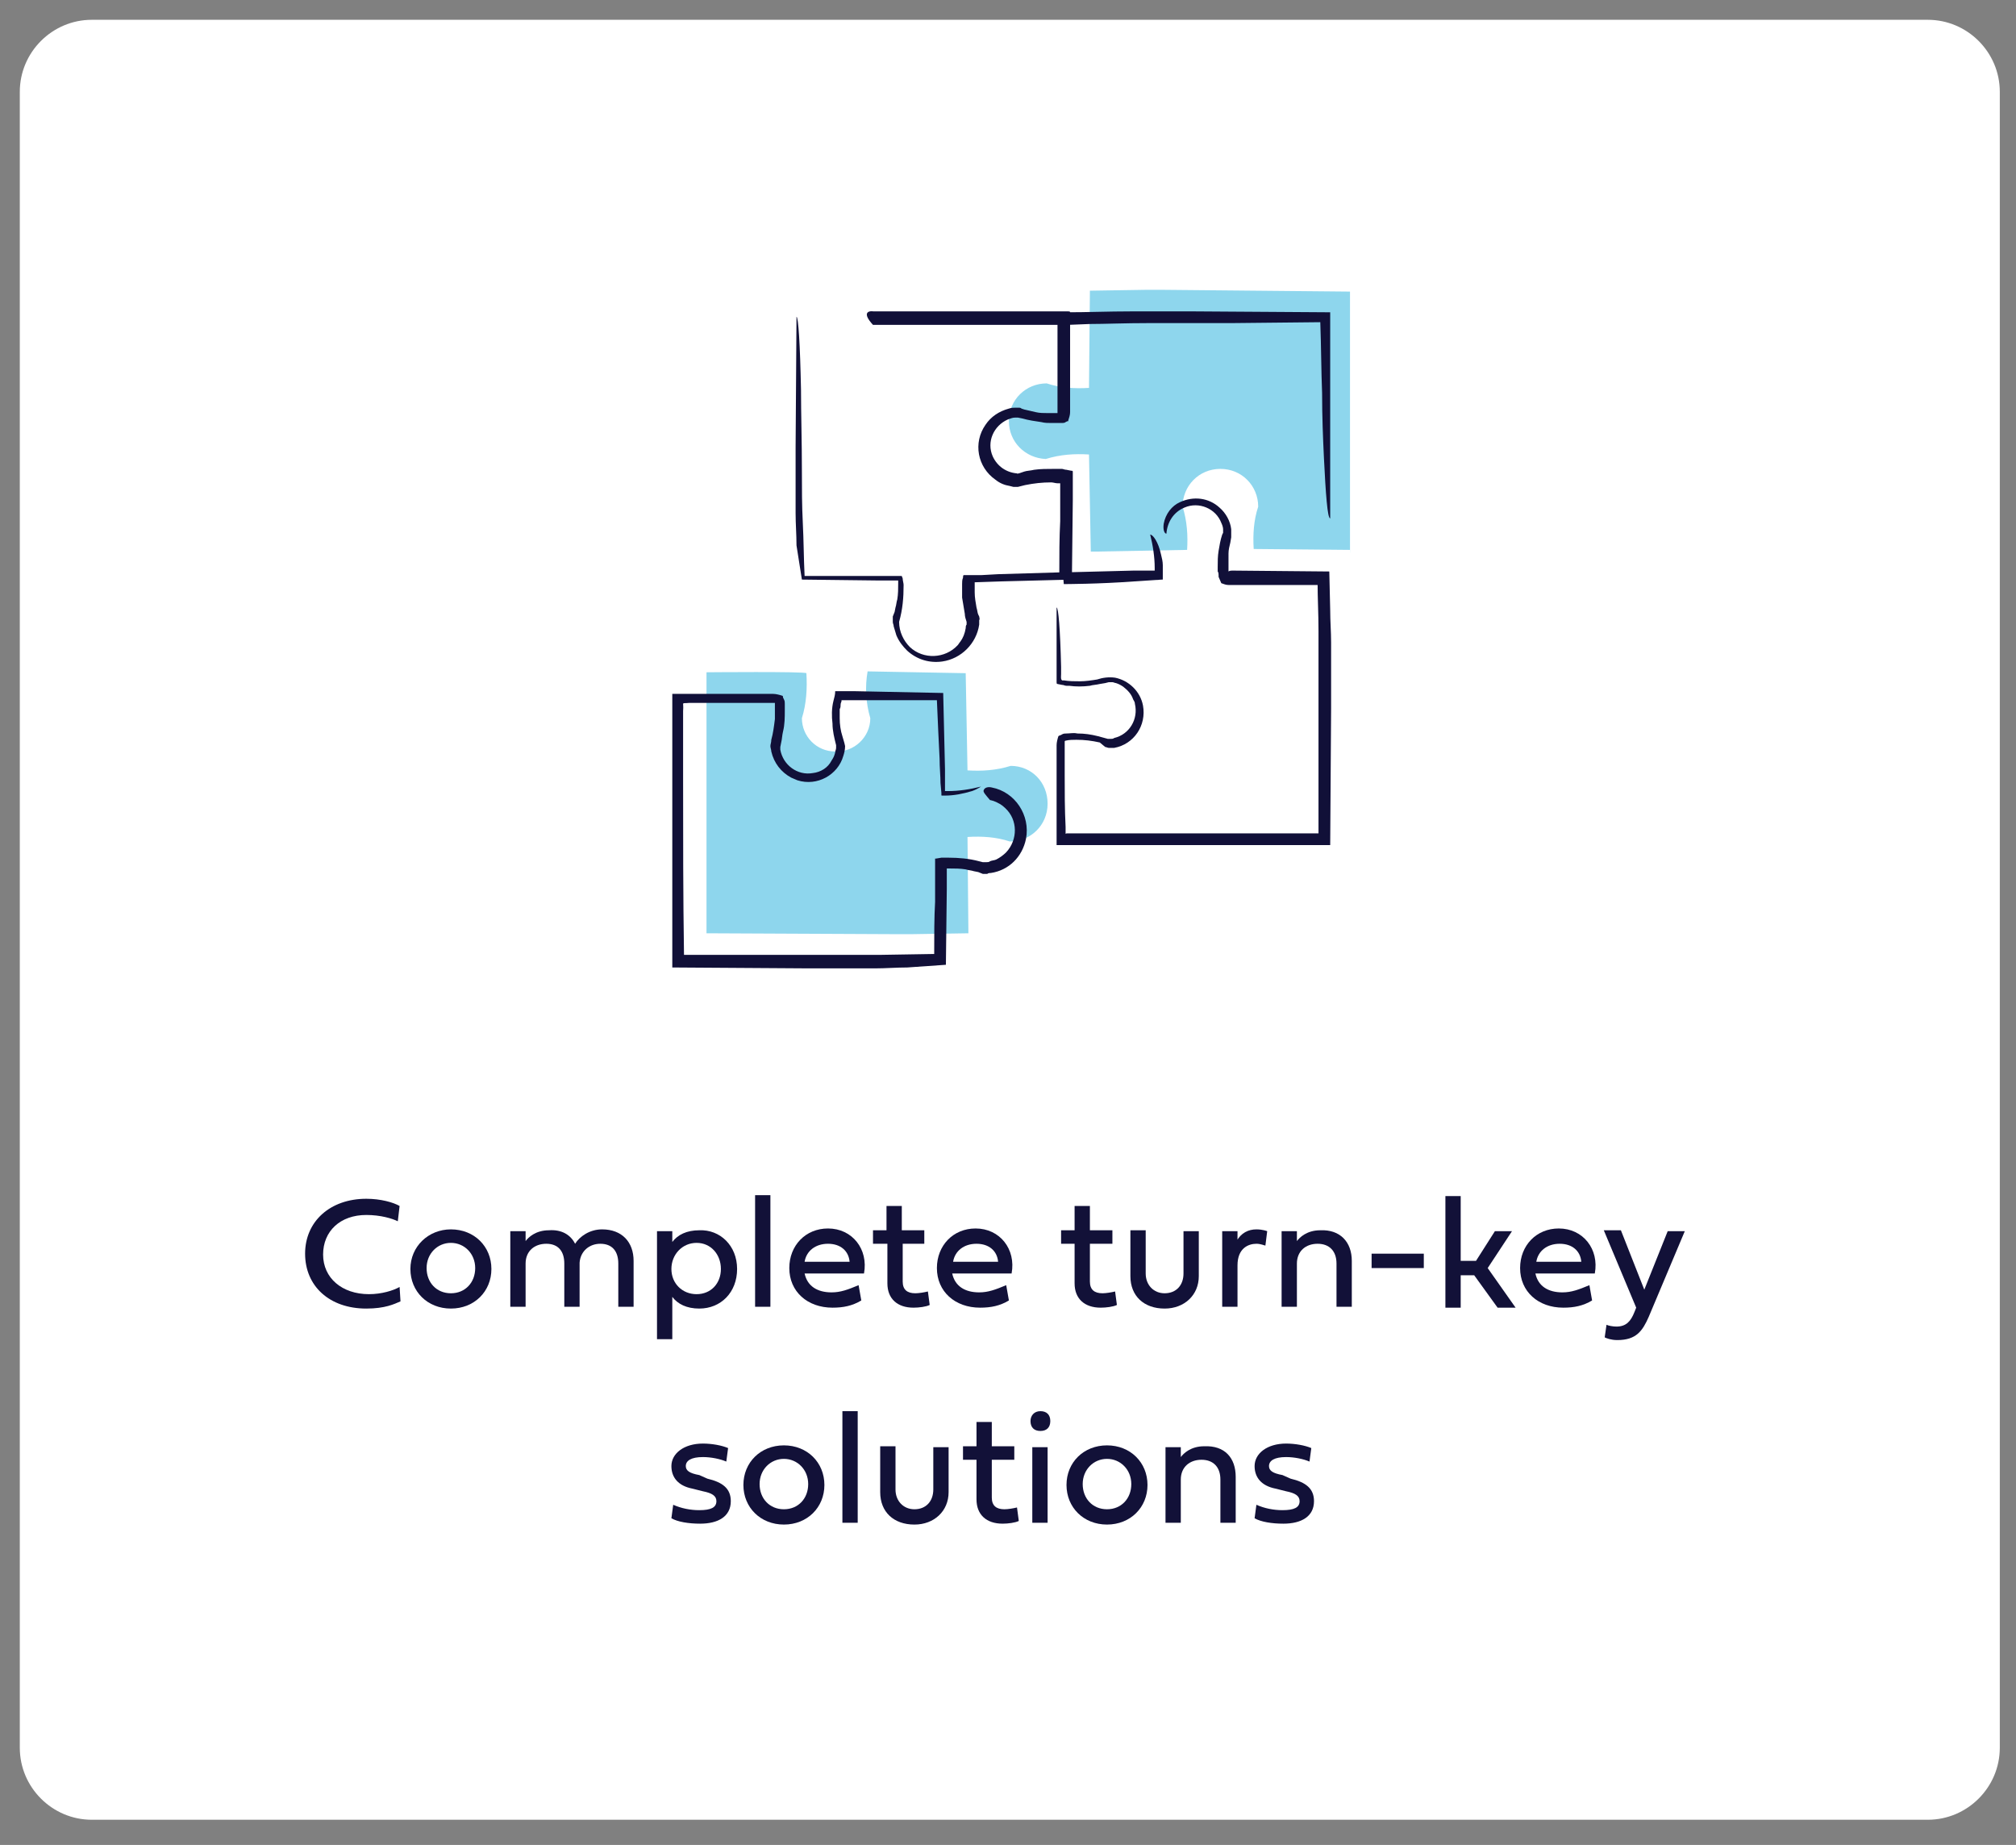 <?xml version="1.0" encoding="UTF-8"?> <svg xmlns="http://www.w3.org/2000/svg" xmlns:xlink="http://www.w3.org/1999/xlink" version="1.1" id="Layer_1" x="0px" y="0px" viewBox="0 0 224 205" style="enable-background:new 0 0 224 205;" xml:space="preserve"><rect x="0" y="0" width="224" height="205" fill="#808080" stroke="none"/> <style type="text/css"> .st0{fill:#FFFFFF;} .st1{enable-background:new ;} .st2{fill:#121138;} .st3{clip-path:url(#SVGID_00000103970987042268945970000002648100155527200444_);} .st4{fill:#8ED6ED;} .st5{fill:#111038;} </style> <g transform="matrix(1, 0, 0, 1, 0, 0)"> <path id="Rectangle_3064-2" class="st0" d="M10.2,2.2h204c4.4,0,8,3.6,8,8v184c0,4.4-3.6,8-8,8h-204c-4.4,0-8-3.6-8-8v-184 C2.2,5.8,5.8,2.2,10.2,2.2z"></path> </g> <g class="st1"> <path class="st2" d="M44.5,144.6c-0.7,0.3-1.7,0.8-3.8,0.8c-4.1,0-6.8-2.5-6.8-6.1c0-3.6,2.8-6.1,6.8-6.1c1.6,0,3,0.4,3.7,0.8 l-0.2,1.7c-0.6-0.3-1.9-0.7-3.5-0.7c-2.9,0-4.8,1.8-4.8,4.4c0,2.6,2.1,4.4,5.1,4.4c1.4,0,2.7-0.4,3.4-0.8L44.5,144.6z"></path> <path class="st2" d="M50.1,136.6c2.6,0,4.5,1.9,4.5,4.4s-1.9,4.4-4.5,4.4s-4.5-1.9-4.5-4.4S47.6,136.6,50.1,136.6z M50.1,143.7 c1.6,0,2.7-1.2,2.7-2.8s-1.2-2.8-2.7-2.8s-2.7,1.2-2.7,2.8S48.5,143.7,50.1,143.7z"></path> <path class="st2" d="M63.9,138.2c0.5-0.8,1.6-1.6,3-1.6c2.2,0,3.5,1.4,3.5,3.5v5.1h-1.7v-4.8c0-1.4-0.7-2.2-2-2.2 c-1.2,0-2.2,0.8-2.3,2.1v4.9h-1.7v-4.8c0-1.4-0.7-2.2-2-2.2c-1.3,0-2.3,0.8-2.3,2.2v4.8h-1.7v-8.4h1.7v1.1c0.3-0.4,1.1-1.2,2.6-1.2 C62.4,136.6,63.4,137.2,63.9,138.2z"></path> <path class="st2" d="M81.9,141c0,2.6-1.8,4.4-4.2,4.4c-1.4,0-2.4-0.5-3-1.3v4.7h-1.7v-12h1.7v1.2c0.6-0.8,1.6-1.3,3-1.3 C80,136.6,81.9,138.4,81.9,141z M77.4,143.8c1.6,0,2.7-1.2,2.7-2.8s-1.1-2.9-2.7-2.9s-2.8,1.3-2.8,2.9S75.8,143.8,77.4,143.8z"></path> <path class="st2" d="M85.6,145.2h-1.7v-12.4h1.7V145.2z"></path> <path class="st2" d="M95.7,144.5c-1,0.6-2,0.8-3.2,0.8c-2.8,0-4.8-1.8-4.8-4.4c0-2.5,1.8-4.4,4.3-4.4c2.7,0,4.5,2.3,4,5h-6.6 c0.3,1.4,1.4,2.1,3,2.1c1,0,1.8-0.3,3-0.8L95.7,144.5z M94.4,140.2c-0.1-1.2-1-2-2.4-2s-2.4,0.8-2.6,2H94.4z"></path> <path class="st2" d="M100.3,138.2v4.2c0,0.9,0.5,1.3,1.4,1.3c0.4,0,1-0.1,1.4-0.2l0.2,1.5c-0.4,0.2-1.2,0.3-1.8,0.3 c-1.8,0-2.9-1-2.9-2.7v-4.4H97v-1.5h1.5V134h1.7v2.7h2.5v1.5H100.3z"></path> <path class="st2" d="M112.1,144.5c-1,0.6-2,0.8-3.2,0.8c-2.8,0-4.8-1.8-4.8-4.4c0-2.5,1.8-4.4,4.3-4.4c2.7,0,4.5,2.3,4,5h-6.6 c0.3,1.4,1.4,2.1,3,2.1c1,0,1.8-0.3,3-0.8L112.1,144.5z M110.9,140.2c-0.1-1.2-1-2-2.4-2s-2.4,0.8-2.6,2H110.9z"></path> <path class="st2" d="M121.1,138.2v4.2c0,0.9,0.5,1.3,1.4,1.3c0.4,0,1-0.1,1.4-0.2l0.2,1.5c-0.4,0.2-1.2,0.3-1.8,0.3 c-1.8,0-2.9-1-2.9-2.7v-4.4h-1.5v-1.5h1.5V134h1.7v2.7h2.5v1.5H121.1z"></path> <path class="st2" d="M131.5,136.8h1.7v5c0,2.1-1.6,3.6-3.8,3.6c-2.3,0-3.8-1.4-3.8-3.6v-5.1h1.7v4.8c0,1.3,0.9,2.2,2.1,2.2 c1.3,0,2.1-0.9,2.1-2.2V136.8z"></path> <path class="st2" d="M137.4,137.9c0.5-0.9,1.3-1.3,2.2-1.3c0.7,0,1.2,0.2,1.2,0.2l-0.2,1.6c-0.1,0-0.5-0.2-1-0.2 c-0.9,0-2.1,0.5-2.1,2.4v4.6h-1.7v-8.4h1.7V137.9z"></path> <path class="st2" d="M150.2,140.1v5.1h-1.7v-4.8c0-1.4-0.8-2.2-2.1-2.2c-1.3,0-2.3,0.8-2.3,2.2v4.8h-1.7v-8.4h1.7v1.1 c0.3-0.4,1.1-1.2,2.6-1.2C148.9,136.6,150.2,138,150.2,140.1z"></path> <path class="st2" d="M158.2,140.9h-5.8v-1.6h5.8V140.9z"></path> <path class="st2" d="M162.4,140.1h1.6l2.1-3.3h1.9l-2.7,4.1l3.1,4.4h-2l-2.6-3.6h-1.5v3.6h-1.7v-12.4h1.7V140.1z"></path> <path class="st2" d="M176.9,144.5c-1,0.6-2,0.8-3.2,0.8c-2.8,0-4.8-1.8-4.8-4.4c0-2.5,1.8-4.4,4.3-4.4c2.7,0,4.5,2.3,4,5h-6.6 c0.3,1.4,1.4,2.1,3,2.1c1,0,1.8-0.3,3-0.8L176.9,144.5z M175.7,140.2c-0.1-1.2-1-2-2.4-2s-2.4,0.8-2.6,2H175.7z"></path> <path class="st2" d="M185.3,136.8h1.9l-4,9.5c-0.7,1.6-1.4,2.6-3.5,2.6c-0.7,0-1.2-0.2-1.4-0.3l0.2-1.4c0.2,0.1,0.7,0.2,1.1,0.2 c1.1,0,1.6-0.6,2-1.6l0.2-0.5l-3.6-8.6h1.9l2.6,6.6L185.3,136.8z"></path> </g> <g class="st1"> <path class="st2" d="M78.6,164.3c1.7,0.4,2.6,1.1,2.6,2.5c0,1.7-1.4,2.5-3.4,2.5c-1.3,0-2.5-0.2-3.2-0.6l0.2-1.5 c0.9,0.4,1.9,0.6,2.9,0.6c1.3,0,1.9-0.3,1.9-1c0-0.6-0.5-0.9-1.5-1.1l-1.2-0.3c-1.5-0.3-2.3-1.2-2.3-2.5c0-1.4,1.4-2.5,3.5-2.5 c1,0,2.1,0.2,2.8,0.5l-0.2,1.5c-0.7-0.3-1.7-0.5-2.6-0.5c-1.3,0-1.9,0.4-1.9,1c0,0.5,0.4,0.8,1.5,1L78.6,164.3z"></path> <path class="st2" d="M87.1,160.6c2.6,0,4.5,1.9,4.5,4.4s-1.9,4.4-4.5,4.4s-4.5-1.9-4.5-4.4S84.5,160.6,87.1,160.6z M87.1,167.7 c1.6,0,2.7-1.2,2.7-2.8s-1.2-2.8-2.7-2.8s-2.7,1.2-2.7,2.8S85.5,167.7,87.1,167.7z"></path> <path class="st2" d="M95.3,169.2h-1.7v-12.4h1.7V169.2z"></path> <path class="st2" d="M103.7,160.8h1.7v5c0,2.1-1.6,3.6-3.8,3.6c-2.3,0-3.8-1.4-3.8-3.6v-5.1h1.7v4.8c0,1.3,0.9,2.2,2.1,2.2 c1.3,0,2.1-0.9,2.1-2.2V160.8z"></path> <path class="st2" d="M110.2,162.2v4.2c0,0.9,0.5,1.3,1.4,1.3c0.4,0,1-0.1,1.4-0.2l0.2,1.5c-0.4,0.2-1.2,0.3-1.8,0.3 c-1.8,0-2.9-1-2.9-2.7v-4.4H107v-1.5h1.5V158h1.7v2.7h2.5v1.5H110.2z"></path> <path class="st2" d="M114.5,157.9c0-0.6,0.4-1.1,1.1-1.1s1.1,0.4,1.1,1.1s-0.4,1.1-1.1,1.1S114.5,158.6,114.5,157.9z M114.7,169.2 v-8.4h1.7v8.4H114.7z"></path> <path class="st2" d="M123,160.6c2.6,0,4.5,1.9,4.5,4.4s-1.9,4.4-4.5,4.4s-4.5-1.9-4.5-4.4S120.4,160.6,123,160.6z M123,167.7 c1.6,0,2.7-1.2,2.7-2.8s-1.2-2.8-2.7-2.8s-2.7,1.2-2.7,2.8S121.4,167.7,123,167.7z"></path> <path class="st2" d="M137.3,164.1v5.1h-1.7v-4.8c0-1.4-0.8-2.2-2.1-2.2c-1.3,0-2.3,0.8-2.3,2.2v4.8h-1.7v-8.4h1.7v1.1 c0.3-0.4,1.1-1.2,2.6-1.2C136.1,160.6,137.3,162,137.3,164.1z"></path> <path class="st2" d="M143.4,164.3c1.7,0.4,2.6,1.1,2.6,2.5c0,1.7-1.4,2.5-3.4,2.5c-1.3,0-2.5-0.2-3.2-0.6l0.2-1.5 c0.9,0.4,1.9,0.6,2.9,0.6c1.3,0,1.9-0.3,1.9-1c0-0.6-0.5-0.9-1.5-1.1l-1.2-0.3c-1.5-0.3-2.3-1.2-2.3-2.5c0-1.4,1.4-2.5,3.5-2.5 c1,0,2.1,0.2,2.8,0.5l-0.2,1.5c-0.7-0.3-1.7-0.5-2.6-0.5c-1.3,0-1.9,0.4-1.9,1c0,0.5,0.4,0.8,1.5,1L143.4,164.3z"></path> </g> <g id="Group_187" transform="translate(76.5 34.5)"> <g> <defs> <rect id="SVGID_1_" x="-2.4" y="-2.3" width="76.1" height="75.9"></rect> </defs> <clipPath id="SVGID_00000039823503977544091380000007141416941520201878_"> <use xlink:href="#SVGID_1_" style="overflow:visible;"></use> </clipPath> <g id="Group_186" style="clip-path:url(#SVGID_00000039823503977544091380000007141416941520201878_);"> <path id="Path_2060" class="st4" d="M35.8,50.6c-1.6,0.5-3.2,0.6-4.8,0.5l-0.2-10.8l-10.9-0.2c-0.3,1.7-0.2,3.5,0.3,5.2 c0,2.1-1.8,3.8-3.9,3.7c-2.1,0-3.7-1.7-3.7-3.7c0.5-1.6,0.6-3.3,0.5-5c-0.2-0.2-11.1-0.1-11.1-0.1l0,29l21.3,0.1h1.4l6.4-0.1 L31,58.5c1.6-0.1,3.2,0,4.7,0.5c2.3,0,4.2-1.8,4.2-4.2S38.1,50.6,35.8,50.6"></path> <path id="Path_2061" class="st0" d="M34.4,31.6c-0.5-1.6-0.6-3.2-0.5-4.8l10.8-0.3l0.2-10.9c-1.7-0.3-3.5-0.2-5.2,0.3 c-2.1,0-3.8-1.8-3.7-3.9c0-2.1,1.7-3.7,3.7-3.7c1.6,0.5,3.3,0.6,5,0.5c0.2-0.2,0.1-11.1,0.1-11.1l-29,0L15.7,19v1.4l0.1,6.4 l10.7,0.1c0.1,1.6,0,3.2-0.5,4.7c0,2.3,1.8,4.2,4.2,4.2C32.5,35.8,34.4,33.9,34.4,31.6"></path> <path id="Path_2062" class="st4" d="M39.7,16.5c1.6-0.5,3.2-0.6,4.8-0.5l0.2,10.8l10.9,0.2c0.3-1.7,0.2-3.5-0.3-5.2 c0-2.1,1.8-3.8,3.9-3.7c2.1,0,3.7,1.7,3.7,3.7c-0.5,1.6-0.6,3.3-0.5,5c0.2,0.2,11.1,0.1,11.1,0.1l0-29L52.4-2.3H51l-6.4,0.1 L44.5,8.6c-1.6,0.1-3.2,0-4.7-0.5c-2.3,0-4.2,1.8-4.2,4.2C35.6,14.6,37.4,16.4,39.7,16.5L39.7,16.5"></path> <path id="Path_2063" class="st0" d="M54.9,21.8c0.5,1.6,0.6,3.2,0.5,4.8l-10.8,0.2l-0.2,10.9c1.7,0.3,3.5,0.2,5.2-0.3 c2.1,0,3.8,1.8,3.7,3.9c0,2.1-1.7,3.7-3.7,3.7c-1.6-0.5-3.3-0.6-5-0.5c-0.2,0.2-0.1,11.1-0.1,11.1l29,0l0.1-21.3V33l-0.1-6.4 l-10.7-0.1c-0.1-1.6,0-3.2,0.5-4.7c0-2.3-1.8-4.2-4.2-4.2S54.9,19.5,54.9,21.8"></path> <path id="Path_2064" class="st5" d="M33.7,53c2.6,0.5,4.3,3.1,3.8,5.7c-0.4,2-1.9,3.5-3.9,3.8c-0.1,0-0.3,0-0.4,0.1l-0.5,0 l-0.5-0.2l-0.5-0.1c-0.3-0.1-0.6-0.1-0.9-0.2c-0.6-0.1-1.2-0.1-1.8-0.1l-0.3,0v0.4l0,1.9l-0.1,8.4L24.3,73 c-1.2,0-2.4,0.1-3.6,0.1l-7.3,0l-15.2-0.1l0-19v-9.2v-2c0-0.1,0-0.2,0-0.2h0.3l1.1,0l2.3,0h4.6l2.3,0l0.6,0c0.3,0,0.7,0.1,1,0.2 c0.1,0,0.1,0.1,0.1,0.2l0.1,0.2c0.1,0.2,0.1,0.3,0.1,0.5c0,0.3,0,0.4,0,0.7c0,0.8,0,1.6-0.2,2.4c-0.1,0.4-0.1,0.8-0.2,1.2 l-0.1,0.5l0,0.1c0,0.1,0,0.2,0,0.2c0.3,1.7,1.9,2.9,3.6,2.6c0.9-0.1,1.7-0.6,2.1-1.4c0.2-0.3,0.3-0.5,0.4-0.9 c0-0.2,0.1-0.3,0.1-0.5c0-0.2,0-0.4,0-0.3c-0.2-0.8-0.4-1.6-0.4-2.4c-0.1-0.8-0.1-1.7,0.1-2.5c0.1-0.4,0.2-0.7,0.2-1.1l1.1,0 l1.1,0l9.8,0.2l0.2,8.5l0,2l0,0.4l0.3,0c1.3,0,2.5-0.2,3.7-0.5c-0.3,0.2-0.7,0.4-1,0.5c-1,0.3-2,0.5-3,0.5c-0.1,0-0.2,0-0.3,0 c-0.1,0-0.1,0-0.1-0.1l0-0.2l-0.1-1.1c0-0.8-0.1-1.7-0.1-2.7c-0.1-1.9-0.2-4.1-0.3-6.5h-7.1h-1.9h-1H17c0,0,0,0.1,0,0.1 c0,0.1-0.1,0.2-0.1,0.4c0,0.2,0,0.3-0.1,0.5c0,0.3,0,0.7,0,1c0,0.7,0.1,1.4,0.3,2c0.1,0.4,0.2,0.6,0.3,1.1c0,0.4-0.1,0.8-0.2,1.1 c-0.6,2.1-2.9,3.4-5.1,2.7c-0.2-0.1-0.5-0.2-0.7-0.3c-1.1-0.6-1.9-1.6-2.2-2.9c0-0.2-0.1-0.4-0.1-0.6c0-0.2,0.1-0.4,0.1-0.7 c0.2-0.7,0.3-1.5,0.4-2.3c0-0.4,0-0.8,0-1.1c0-0.2,0-0.4,0-0.5l0-0.1l0-0.1l-0.1,0l-1,0H7.4H5l-4.9,0c-1,0.1-0.6-0.2-0.7,0.9 c0,0.8,0,1.7,0,2.5c0,1.7,0,3.4,0,5c0,6.5,0,13.1,0.1,19.6l14.6,0l7.1,0l6.1-0.1c0-2.1,0-4.1,0.1-5.8c0-1,0-1.9,0-2.8 c0-0.6,0-1.1,0-1.6l0-0.3c0,0,0-0.1,0-0.1l0.1,0l0.6-0.1c0.2,0,0.4,0,0.5,0c0.1,0,0.2,0,0.3,0c1.1,0,2.3,0.1,3.4,0.4l0.4,0.1 l0.1,0h0c0,0,0,0,0,0l0.3,0c0.1,0,0.3,0,0.4-0.1c0.2-0.1,0.5-0.1,0.7-0.2c0.4-0.2,0.8-0.5,1.1-0.8c1.3-1.4,1.3-3.6-0.1-4.9 c0,0,0,0,0,0c-0.4-0.4-0.8-0.6-1.3-0.8c-0.3-0.1-0.4-0.1-0.4-0.1c-0.5-0.6-0.8-0.9-0.7-1.1C32.9,53,33.3,52.9,33.7,53"></path> <path id="Path_2065" class="st5" d="M20.6,0.1l16.3,0h4.1h1.2c0.1,0,0.2,0,0.2,0.1v0.5l0,1.4l0,2v4.1l0,2.1l0,1 c0,0.3-0.1,0.6-0.2,0.9l0,0.1c0,0-0.1,0-0.1,0l-0.2,0.1c-0.1,0.1-0.3,0.1-0.4,0.1l-0.4,0c-0.1,0-0.2,0-0.3,0c-0.2,0-0.4,0-0.5,0 c-0.4,0-0.7,0-1.1-0.1c-0.7-0.1-1.4-0.2-2.1-0.4l-0.5-0.1c0.1,0-0.2,0-0.3,0c-0.3,0-0.5,0.1-0.8,0.2c-1.6,0.7-2.4,2.5-1.7,4.1 c0.5,1.1,1.5,1.8,2.7,1.9c0,0.1,0.5-0.1,0.8-0.2c0.3-0.1,0.7-0.1,1.1-0.2c0.7-0.1,1.4-0.1,2.2-0.1l0.6,0l0.3,0 c0.1,0,0.3,0.1,0.5,0.1l0.5,0.1c0.1,0,0.2,0,0.2,0.1v0.3l0,0.9l0,2l-0.1,8.8l-7.8,0.2l-3,0.1c0,0.4,0,0.7,0,1.1 c0,0.6,0.1,1.1,0.2,1.7c0.1,0.3,0.1,0.6,0.2,0.8l0.1,0.2c0,0.1,0.1,0.3,0,0.4c0,0.2,0,0.3,0,0.5c-0.3,2.1-2,3.8-4.1,4.1 c-1.4,0.2-2.8-0.2-3.9-1.2c-0.5-0.5-0.9-1-1.2-1.7c-0.1-0.3-0.2-0.7-0.3-1c0-0.2-0.1-0.3-0.1-0.5l0-0.6l0.2-0.5l0.1-0.5 c0.1-0.3,0.1-0.6,0.2-0.9c0.1-0.6,0.1-1.2,0.1-1.8l0-0.3l-0.4,0l-1.9,0l-8.4-0.1L12,26.1c0-1.2-0.1-2.4-0.1-3.6l0-7.3l0.1-14.5 c0.2,0,0.4,3,0.5,8.1c0,2.6,0.1,5.7,0.1,9.2c0,1.8,0,3.6,0.1,5.6c0.1,1.9,0.1,3.9,0.2,5.9h7.3h2h1.1l0.4,0c0,0.1,0.1,0.2,0.1,0.3 c0,0.2,0.1,0.5,0.1,0.7c0,1.4-0.1,2.7-0.5,4.1c0,1.1,0.5,2.1,1.2,2.8c1.5,1.4,3.9,1.3,5.3-0.2c0.1-0.1,0.2-0.3,0.3-0.4 c0.3-0.4,0.5-0.9,0.6-1.5c0-0.1,0-0.3,0.1-0.4l0-0.2c0,0,0-0.1,0-0.1c-0.1-0.3-0.2-0.6-0.2-0.9c-0.1-0.6-0.2-1.2-0.3-1.8 c0-0.3,0-0.6,0-1c0-0.2,0-0.3,0-0.5c0-0.2,0-0.5,0.1-0.7c0-0.1,0-0.3,0.1-0.3l0.4,0l0.7,0l0.9,0l1.8-0.1l6.8-0.2 c0-1.9,0-3.8,0.1-5.7c0-1,0-2.1,0-3.1l0-1.1c0,0,0,0-0.1,0l-0.2,0c-0.2,0-0.5-0.1-0.7-0.1c-1,0-1.9,0.1-2.9,0.3l-0.8,0.2l-0.5,0 l-0.4-0.1c-0.6-0.1-1.1-0.3-1.6-0.7c-2-1.4-2.5-4.1-1.1-6.1c0.6-0.9,1.5-1.5,2.6-1.8c0.3-0.1,0.5-0.1,0.8-0.1l0.3,0 c0.1,0,0.2,0,0.3,0.1l0.3,0.1c0.4,0.1,0.9,0.2,1.3,0.3c0.4,0.1,0.9,0.1,1.3,0.1c0.2,0,0.4,0,0.6,0l0.3,0l0.2,0c0,0,0,0,0,0l0-0.3 c0-0.4,0-0.9,0-1.3c0-1.8,0-3.4,0-5.1c0-0.8,0-1.6,0-2.4l0-0.7c0,0,0,0,0,0h-0.3l-20.2,0C19.3,0.3,19.9,0,20.6,0.1"></path> <path id="Path_2066" class="st5" d="M70.5,30.5l-7,0l-1.7,0l-0.9,0l-0.4,0l-0.2,0h-0.1c-0.1,0-0.1,0-0.2,0 c-0.3,0-0.5-0.1-0.8-0.2c-0.1-0.2-0.2-0.5-0.3-0.7c0-0.3,0-0.5-0.1-0.6l0-0.5c0-0.6,0-1.2,0.1-1.8c0.1-0.6,0.2-1.2,0.4-1.8 l0.1-0.2c0,0,0,0,0,0c0-0.1,0-0.2,0-0.4c0-0.2-0.1-0.5-0.2-0.7c-0.6-1.6-2.5-2.4-4.1-1.7c-1.2,0.5-1.9,1.6-2,2.9 c-0.2,0-0.4-0.4-0.3-1.1c0.2-1.1,0.9-2,1.8-2.4c1.5-0.7,3.2-0.5,4.4,0.6c0.7,0.6,1.2,1.5,1.3,2.4c0,0.1,0,0.2,0,0.4 c0,0.2,0,0.3,0,0.5l-0.1,0.6c-0.1,0.4-0.2,0.8-0.2,1.2C60,27.2,60,27.7,60,28.1c0,0.2,0,0.4,0,0.6c0,0.1,0,0.2,0,0.3l0,0.2 c0,0,0,0.1,0.1,0.1h0h0.3h1.2l4.5,0l4.4,0C70.8,30.2,70.6,30.5,70.5,30.5"></path> <path id="Path_2067" class="st5" d="M41.9,0.2c2.4,0,4.8-0.1,7.2-0.1l7.2,0l15,0.1l0,22.9c-0.3,0-0.5-2.7-0.7-6.8 c-0.1-2.1-0.2-4.5-0.2-7.1c-0.1-2.5-0.1-5.2-0.2-7.9l-9.8,0.1l-9.2,0c-2.7,0-5,0.1-6.6,0.1l-2.5,0.1C41.4,0.5,41.6,0.2,41.9,0.2"></path> <path id="Path_2068" class="st5" d="M60.4,28.9L71.2,29l0.1,4.3c0,1.2,0.1,2.4,0.1,3.6l0,7.3l-0.1,15.2l-18.2,0h-8.8H41 c0,0-0.1,0-0.1,0v-0.1l0-1.1l0-1.1l0-4.4c0-1.5,0-2.9,0-4.4c0-0.3,0.1-0.7,0.2-1c0.1-0.1,0.3-0.1,0.4-0.2 c0.2-0.1,0.3-0.1,0.5-0.1c0.4,0,0.8-0.1,1.2,0c0.8,0,1.5,0.1,2.3,0.3c0.4,0.1,0.7,0.2,1.1,0.3c0.1,0,0.1,0,0.1,0l0.2,0 c0.1,0,0.3,0,0.4-0.1c1.7-0.4,2.7-2.1,2.3-3.8c0-0.2-0.1-0.3-0.2-0.5c-0.2-0.6-0.6-1-1.1-1.4c-0.3-0.2-0.5-0.3-0.8-0.4 c-0.1,0-0.3-0.1-0.4-0.1c-0.1,0-0.1,0-0.2,0l-0.2,0l-0.4,0.1l-0.6,0.1c-0.4,0.1-0.8,0.1-1.1,0.2c-0.8,0.1-1.6,0.1-2.3,0l-0.3,0 c-0.2,0-0.3-0.1-0.5-0.1l-0.5-0.1c-0.1,0-0.1-0.1-0.1-0.2v-0.3v-1.4v-6.6c0.2,0,0.4,2.4,0.5,6.6c0,0.3,0,0.5,0,0.8 c0,0.3-0.1,0.8,0.3,0.7c0.6,0.1,1.2,0.1,1.8,0.1c0.6,0,1.3-0.1,1.9-0.2c0.6-0.2,1.3-0.3,2-0.2c1.5,0.3,2.8,1.5,3.1,3.1 c0.4,2.2-1,4.3-3.2,4.7c-0.1,0-0.1,0-0.2,0l-0.4,0c-0.1,0-0.3-0.1-0.4-0.1L45.7,48c-0.9-0.2-1.7-0.3-2.6-0.3 c-0.4,0-0.8,0-1.2,0.1c-0.1,0-0.1,0.1-0.1,0.1l0,0.2l0,0.7c0,0.9,0,1.9,0,2.8c0,1.9,0,3.8,0.1,5.8l0,0.6v0.1c0,0.1,0.1,0,0.1,0 l1.3,0l3,0L70,58.1c0-5.5,0-10.7,0-15.5c0-2.5,0-4.8,0-7c0-1.9-0.1-3.7-0.1-5.3l-9.5-0.1C59.4,29.2,59.9,28.9,60.4,28.9"></path> <path id="Path_2069" class="st5" d="M41.7,29.1l7.8-0.2l1.9,0l0.4,0l0-0.3c0-1.2-0.2-2.5-0.5-3.7c0.3,0,0.9,0.8,1.2,2.2 c0.1,0.4,0.2,0.8,0.2,1.2c0,0.2,0,0.4,0,0.7c0,0.2,0,0.3,0,0.5l0,0.3l0,0.1c0,0-0.1,0-0.1,0l-3.1,0.2c-3.9,0.3-7.8,0.3-7.8,0.3 C41.6,29.4,41.6,29.1,41.7,29.1"></path> </g> </g> </g> </svg> 